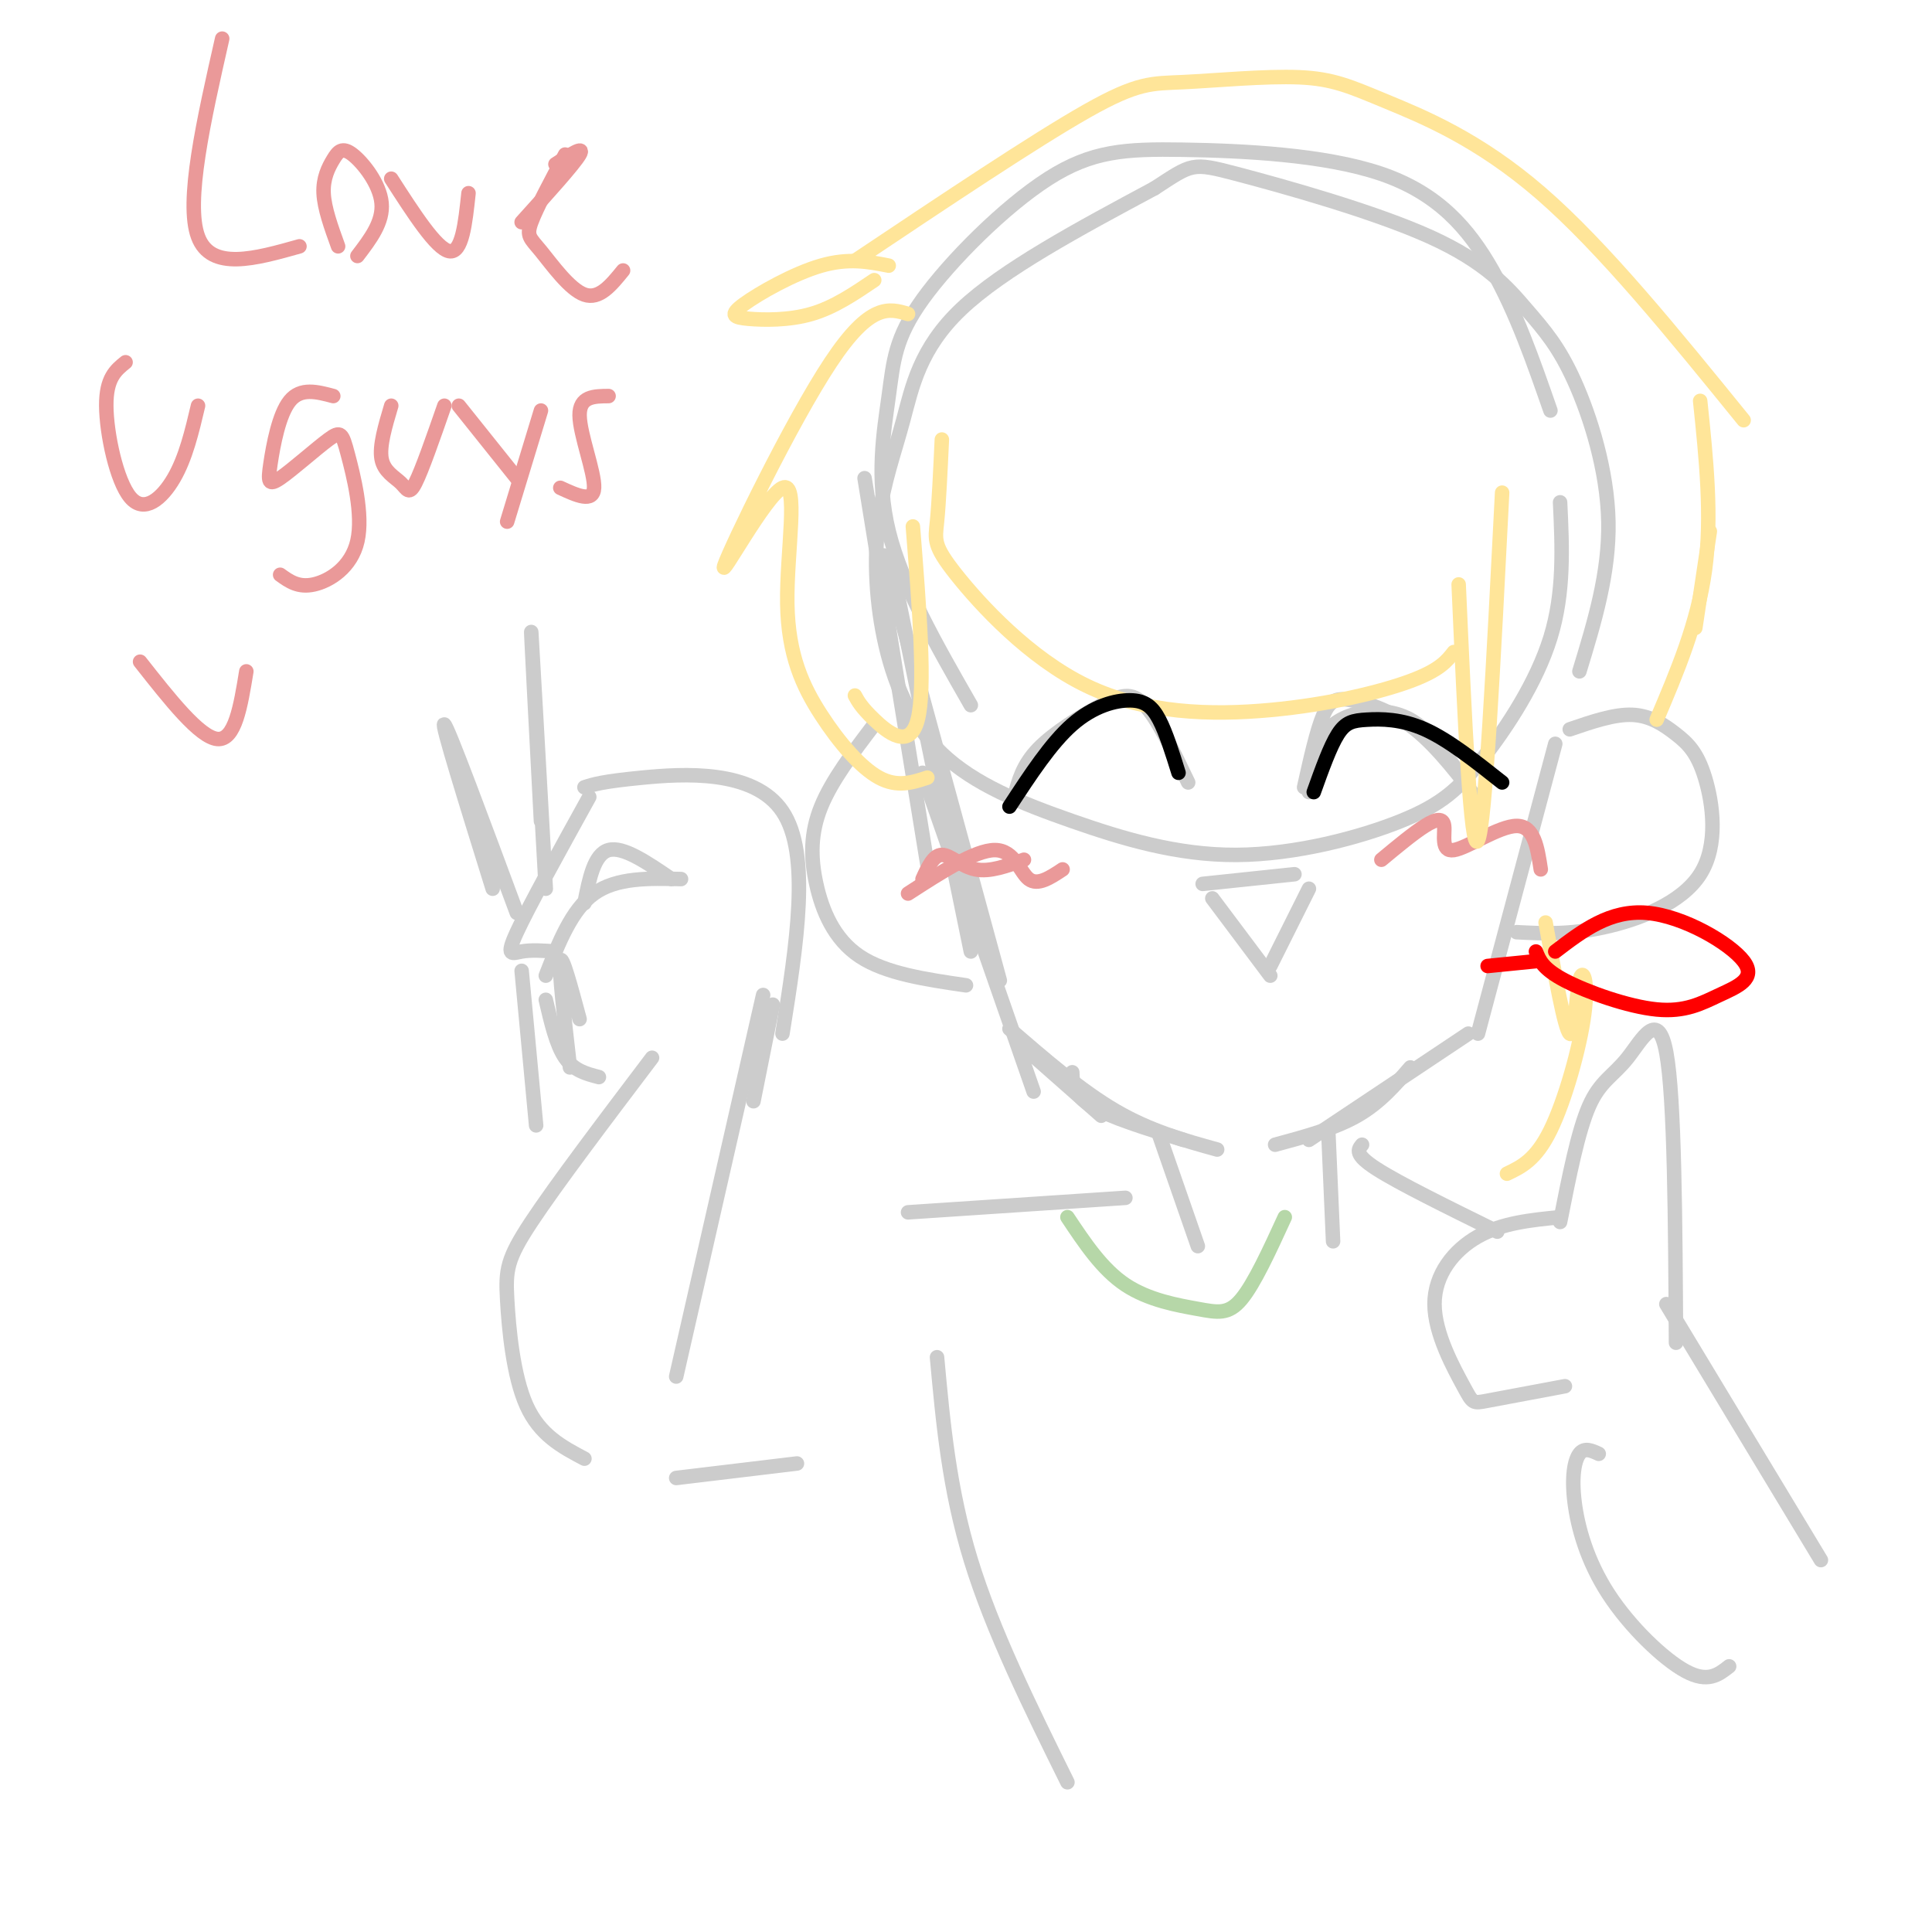 <svg viewBox='0 0 400 400' version='1.1' xmlns='http://www.w3.org/2000/svg' xmlns:xlink='http://www.w3.org/1999/xlink'><g fill='none' stroke='rgb(204,204,204)' stroke-width='3' stroke-linecap='round' stroke-linejoin='round'><path d='M201,146c-7.144,-12.462 -14.288,-24.924 -17,-36c-2.712,-11.076 -0.994,-20.767 0,-28c0.994,-7.233 1.262,-12.008 7,-20c5.738,-7.992 16.946,-19.199 26,-25c9.054,-5.801 15.953,-6.194 28,-6c12.047,0.194 29.244,0.975 41,5c11.756,4.025 18.073,11.293 23,20c4.927,8.707 8.463,18.854 12,29'/><path d='M323,104c0.441,9.331 0.881,18.661 -2,28c-2.881,9.339 -9.085,18.686 -14,25c-4.915,6.314 -8.543,9.595 -17,13c-8.457,3.405 -21.745,6.933 -34,7c-12.255,0.067 -23.479,-3.327 -34,-7c-10.521,-3.673 -20.339,-7.624 -27,-14c-6.661,-6.376 -10.166,-15.175 -12,-24c-1.834,-8.825 -1.997,-17.675 -1,-25c0.997,-7.325 3.153,-13.126 5,-20c1.847,-6.874 3.385,-14.821 12,-23c8.615,-8.179 24.308,-16.589 40,-25'/><path d='M239,39c7.902,-5.131 7.657,-5.459 17,-3c9.343,2.459 28.274,7.706 40,13c11.726,5.294 16.246,10.636 20,15c3.754,4.364 6.741,7.752 10,15c3.259,7.248 6.788,18.357 7,29c0.212,10.643 -2.894,20.822 -6,31'/><path d='M179,99c0.000,0.000 13.000,80.000 13,80'/><path d='M185,119c0.000,0.000 16.000,78.000 16,78'/><path d='M183,115c0.000,0.000 24.000,88.000 24,88'/><path d='M191,160c0.000,0.000 23.000,66.000 23,66'/><path d='M211,216c0.000,0.000 17.000,15.000 17,15'/><path d='M222,222c0.083,2.333 0.167,4.667 4,7c3.833,2.333 11.417,4.667 19,7'/><path d='M209,213c7.417,6.417 14.833,12.833 22,17c7.167,4.167 14.083,6.083 21,8'/><path d='M264,237c6.167,-1.667 12.333,-3.333 17,-6c4.667,-2.667 7.833,-6.333 11,-10'/><path d='M271,236c0.000,0.000 33.000,-22.000 33,-22'/><path d='M306,214c0.000,0.000 16.000,-60.000 16,-60'/><path d='M325,151c4.630,-1.587 9.261,-3.174 13,-3c3.739,0.174 6.588,2.110 9,4c2.412,1.890 4.389,3.733 6,9c1.611,5.267 2.857,13.956 -1,20c-3.857,6.044 -12.816,9.441 -20,11c-7.184,1.559 -12.592,1.279 -18,1'/><path d='M181,150c-4.399,5.786 -8.798,11.571 -11,17c-2.202,5.429 -2.208,10.500 -1,16c1.208,5.500 3.631,11.429 9,15c5.369,3.571 13.685,4.786 22,6'/><path d='M240,235c0.000,0.000 8.000,23.000 8,23'/><path d='M275,234c0.000,0.000 1.000,23.000 1,23'/><path d='M233,248c0.000,0.000 -45.000,3.000 -45,3'/><path d='M162,214c2.956,-18.600 5.911,-37.200 0,-46c-5.911,-8.800 -20.689,-7.800 -29,-7c-8.311,0.800 -10.156,1.400 -12,2'/><path d='M122,165c-6.289,11.378 -12.578,22.756 -15,28c-2.422,5.244 -0.978,4.356 1,4c1.978,-0.356 4.489,-0.178 7,0'/><path d='M113,202c2.667,-6.833 5.333,-13.667 10,-17c4.667,-3.333 11.333,-3.167 18,-3'/><path d='M121,187c1.000,-5.083 2.000,-10.167 5,-11c3.000,-0.833 8.000,2.583 13,6'/><path d='M113,184c-1.417,-25.333 -2.833,-50.667 -3,-53c-0.167,-2.333 0.917,18.333 2,39'/><path d='M107,189c-7.083,-19.083 -14.167,-38.167 -15,-39c-0.833,-0.833 4.583,16.583 10,34'/><path d='M270,163c1.315,-5.917 2.631,-11.833 4,-15c1.369,-3.167 2.792,-3.583 6,-3c3.208,0.583 8.202,2.167 13,6c4.798,3.833 9.399,9.917 14,16'/><path d='M271,164c0.351,-3.583 0.702,-7.167 2,-10c1.298,-2.833 3.542,-4.917 7,-6c3.458,-1.083 8.131,-1.167 12,1c3.869,2.167 6.935,6.583 10,11'/><path d='M210,165c0.857,-3.304 1.714,-6.607 5,-10c3.286,-3.393 9.000,-6.875 13,-9c4.000,-2.125 6.286,-2.893 9,0c2.714,2.893 5.857,9.446 9,16'/><path d='M249,183c0.000,0.000 19.000,-2.000 19,-2'/><path d='M251,186c0.000,0.000 12.000,16.000 12,16'/><path d='M271,184c0.000,0.000 -8.000,16.000 -8,16'/></g>
<g fill='none' stroke='rgb(234,153,153)' stroke-width='3' stroke-linecap='round' stroke-linejoin='round'><path d='M191,182c1.133,-2.489 2.267,-4.978 4,-5c1.733,-0.022 4.067,2.422 7,3c2.933,0.578 6.467,-0.711 10,-2'/><path d='M286,178c3.316,-2.753 6.632,-5.506 9,-7c2.368,-1.494 3.789,-1.730 4,0c0.211,1.730 -0.789,5.427 2,5c2.789,-0.427 9.368,-4.979 13,-5c3.632,-0.021 4.316,4.490 5,9'/></g>
<g fill='none' stroke='rgb(204,204,204)' stroke-width='3' stroke-linecap='round' stroke-linejoin='round'><path d='M160,208c0.000,0.000 -4.000,20.000 -4,20'/><path d='M113,207c1.083,4.667 2.167,9.333 4,12c1.833,2.667 4.417,3.333 7,4'/><path d='M158,206c0.000,0.000 -18.000,79.000 -18,79'/><path d='M135,219c-9.952,13.149 -19.905,26.298 -25,34c-5.095,7.702 -5.333,9.958 -5,16c0.333,6.042 1.238,15.869 4,22c2.762,6.131 7.381,8.565 12,11'/><path d='M140,306c0.000,0.000 25.000,-3.000 25,-3'/><path d='M194,281c1.250,13.667 2.500,27.333 7,42c4.500,14.667 12.250,30.333 20,46'/><path d='M108,201c0.000,0.000 3.000,32.000 3,32'/><path d='M118,221c-1.167,-10.167 -2.333,-20.333 -2,-22c0.333,-1.667 2.167,5.167 4,12'/><path d='M347,278c-0.143,-25.315 -0.286,-50.631 -2,-60c-1.714,-9.369 -5.000,-2.792 -8,1c-3.000,3.792 -5.714,4.798 -8,10c-2.286,5.202 -4.143,14.601 -6,24'/><path d='M323,252c-5.998,0.592 -11.997,1.183 -17,4c-5.003,2.817 -9.011,7.858 -9,14c0.011,6.142 4.041,13.384 6,17c1.959,3.616 1.845,3.604 5,3c3.155,-0.604 9.577,-1.802 16,-3'/><path d='M345,270c0.000,0.000 32.000,53.000 32,53'/><path d='M331,301c-1.478,-0.686 -2.957,-1.372 -4,0c-1.043,1.372 -1.651,4.801 -1,10c0.651,5.199 2.560,12.169 7,19c4.440,6.831 11.411,13.523 16,16c4.589,2.477 6.794,0.738 9,-1'/><path d='M282,237c-0.833,1.000 -1.667,2.000 3,5c4.667,3.000 14.833,8.000 25,13'/></g>
<g fill='none' stroke='rgb(255,229,153)' stroke-width='3' stroke-linecap='round' stroke-linejoin='round'><path d='M188,65c-3.905,-1.168 -7.811,-2.336 -16,10c-8.189,12.336 -20.662,38.176 -22,42c-1.338,3.824 8.459,-14.368 12,-16c3.541,-1.632 0.825,13.294 1,24c0.175,10.706 3.239,17.190 7,23c3.761,5.810 8.217,10.946 12,13c3.783,2.054 6.891,1.027 10,0'/><path d='M184,55c-4.158,-0.818 -8.316,-1.636 -14,0c-5.684,1.636 -12.895,5.727 -16,8c-3.105,2.273 -2.105,2.727 1,3c3.105,0.273 8.316,0.364 13,-1c4.684,-1.364 8.842,-4.182 13,-7'/><path d='M177,54c18.655,-12.473 37.309,-24.946 48,-31c10.691,-6.054 13.417,-5.688 20,-6c6.583,-0.312 17.022,-1.300 24,-1c6.978,0.300 10.494,1.888 18,5c7.506,3.112 19.002,7.746 32,19c12.998,11.254 27.499,29.127 42,47'/><path d='M352,83c1.250,12.000 2.500,24.000 1,35c-1.500,11.000 -5.750,21.000 -10,31'/><path d='M354,110c0.000,0.000 -3.000,20.000 -3,20'/></g>
<g fill='none' stroke='rgb(234,153,153)' stroke-width='3' stroke-linecap='round' stroke-linejoin='round'><path d='M46,8c-3.833,16.917 -7.667,33.833 -5,41c2.667,7.167 11.833,4.583 21,2'/><path d='M70,51c-1.429,-3.949 -2.858,-7.898 -3,-11c-0.142,-3.102 1.003,-5.357 2,-7c0.997,-1.643 1.845,-2.673 4,-1c2.155,1.673 5.616,6.049 6,10c0.384,3.951 -2.308,7.475 -5,11'/><path d='M81,37c4.667,7.250 9.333,14.500 12,15c2.667,0.500 3.333,-5.750 4,-12'/><path d='M108,46c5.417,-6.000 10.833,-12.000 12,-14c1.167,-2.000 -1.917,0.000 -5,2'/><path d='M117,32c-2.964,5.536 -5.929,11.071 -7,14c-1.071,2.929 -0.250,3.250 2,6c2.250,2.750 5.929,7.929 9,9c3.071,1.071 5.536,-1.964 8,-5'/><path d='M26,75c-2.018,1.625 -4.036,3.250 -4,9c0.036,5.750 2.125,15.625 5,19c2.875,3.375 6.536,0.250 9,-4c2.464,-4.250 3.732,-9.625 5,-15'/><path d='M69,82c-3.365,-0.896 -6.730,-1.792 -9,1c-2.270,2.792 -3.444,9.272 -4,13c-0.556,3.728 -0.492,4.704 2,3c2.492,-1.704 7.414,-6.086 10,-8c2.586,-1.914 2.838,-1.358 4,3c1.162,4.358 3.236,12.520 2,18c-1.236,5.480 -5.782,8.280 -9,9c-3.218,0.720 -5.109,-0.640 -7,-2'/><path d='M81,84c-1.244,4.179 -2.488,8.357 -2,11c0.488,2.643 2.708,3.750 4,5c1.292,1.250 1.655,2.643 3,0c1.345,-2.643 3.673,-9.321 6,-16'/><path d='M95,84c0.000,0.000 12.000,15.000 12,15'/><path d='M112,85c0.000,0.000 -7.000,23.000 -7,23'/><path d='M126,82c-3.022,0.022 -6.044,0.044 -6,4c0.044,3.956 3.156,11.844 3,15c-0.156,3.156 -3.578,1.578 -7,0'/><path d='M29,137c6.167,7.833 12.333,15.667 16,16c3.667,0.333 4.833,-6.833 6,-14'/></g>
<g fill='none' stroke='rgb(182,215,168)' stroke-width='3' stroke-linecap='round' stroke-linejoin='round'><path d='M221,252c3.589,5.393 7.179,10.786 12,14c4.821,3.214 10.875,4.250 15,5c4.125,0.750 6.321,1.214 9,-2c2.679,-3.214 5.839,-10.107 9,-17'/></g>
<g fill='none' stroke='rgb(255,229,153)' stroke-width='3' stroke-linecap='round' stroke-linejoin='round'><path d='M320,191c1.959,11.002 3.917,22.003 5,23c1.083,0.997 1.290,-8.011 2,-11c0.710,-2.989 1.922,0.041 1,7c-0.922,6.959 -3.978,17.845 -7,24c-3.022,6.155 -6.011,7.577 -9,9'/><path d='M311,102c-1.750,34.417 -3.500,68.833 -5,72c-1.500,3.167 -2.750,-24.917 -4,-53'/><path d='M301,135c-1.462,1.875 -2.925,3.750 -9,6c-6.075,2.250 -16.763,4.874 -29,6c-12.237,1.126 -26.022,0.756 -38,-5c-11.978,-5.756 -22.148,-16.896 -27,-23c-4.852,-6.104 -4.386,-7.173 -4,-11c0.386,-3.827 0.693,-10.414 1,-17'/><path d='M189,109c1.333,16.778 2.667,33.556 1,40c-1.667,6.444 -6.333,2.556 -9,0c-2.667,-2.556 -3.333,-3.778 -4,-5'/></g>
<g fill='none' stroke='rgb(255,0,0)' stroke-width='3' stroke-linecap='round' stroke-linejoin='round'><path d='M322,197c5.681,-4.336 11.362,-8.672 19,-8c7.638,0.672 17.232,6.351 20,10c2.768,3.649 -1.289,5.267 -5,7c-3.711,1.733 -7.076,3.582 -13,3c-5.924,-0.582 -14.407,-3.595 -19,-6c-4.593,-2.405 -5.297,-4.203 -6,-6'/><path d='M318,199c0.000,0.000 -10.000,1.000 -10,1'/></g>
<g fill='none' stroke='rgb(234,153,153)' stroke-width='3' stroke-linecap='round' stroke-linejoin='round'><path d='M188,185c6.978,-4.511 13.956,-9.022 18,-9c4.044,0.022 5.156,4.578 7,6c1.844,1.422 4.422,-0.289 7,-2'/></g>
<g fill='none' stroke='rgb(0,0,0)' stroke-width='3' stroke-linecap='round' stroke-linejoin='round'><path d='M209,167c4.292,-6.565 8.583,-13.131 13,-17c4.417,-3.869 8.958,-5.042 12,-5c3.042,0.042 4.583,1.298 6,4c1.417,2.702 2.708,6.851 4,11'/><path d='M272,164c1.696,-4.738 3.393,-9.476 5,-12c1.607,-2.524 3.125,-2.833 6,-3c2.875,-0.167 7.107,-0.190 12,2c4.893,2.190 10.446,6.595 16,11'/></g>
</svg>